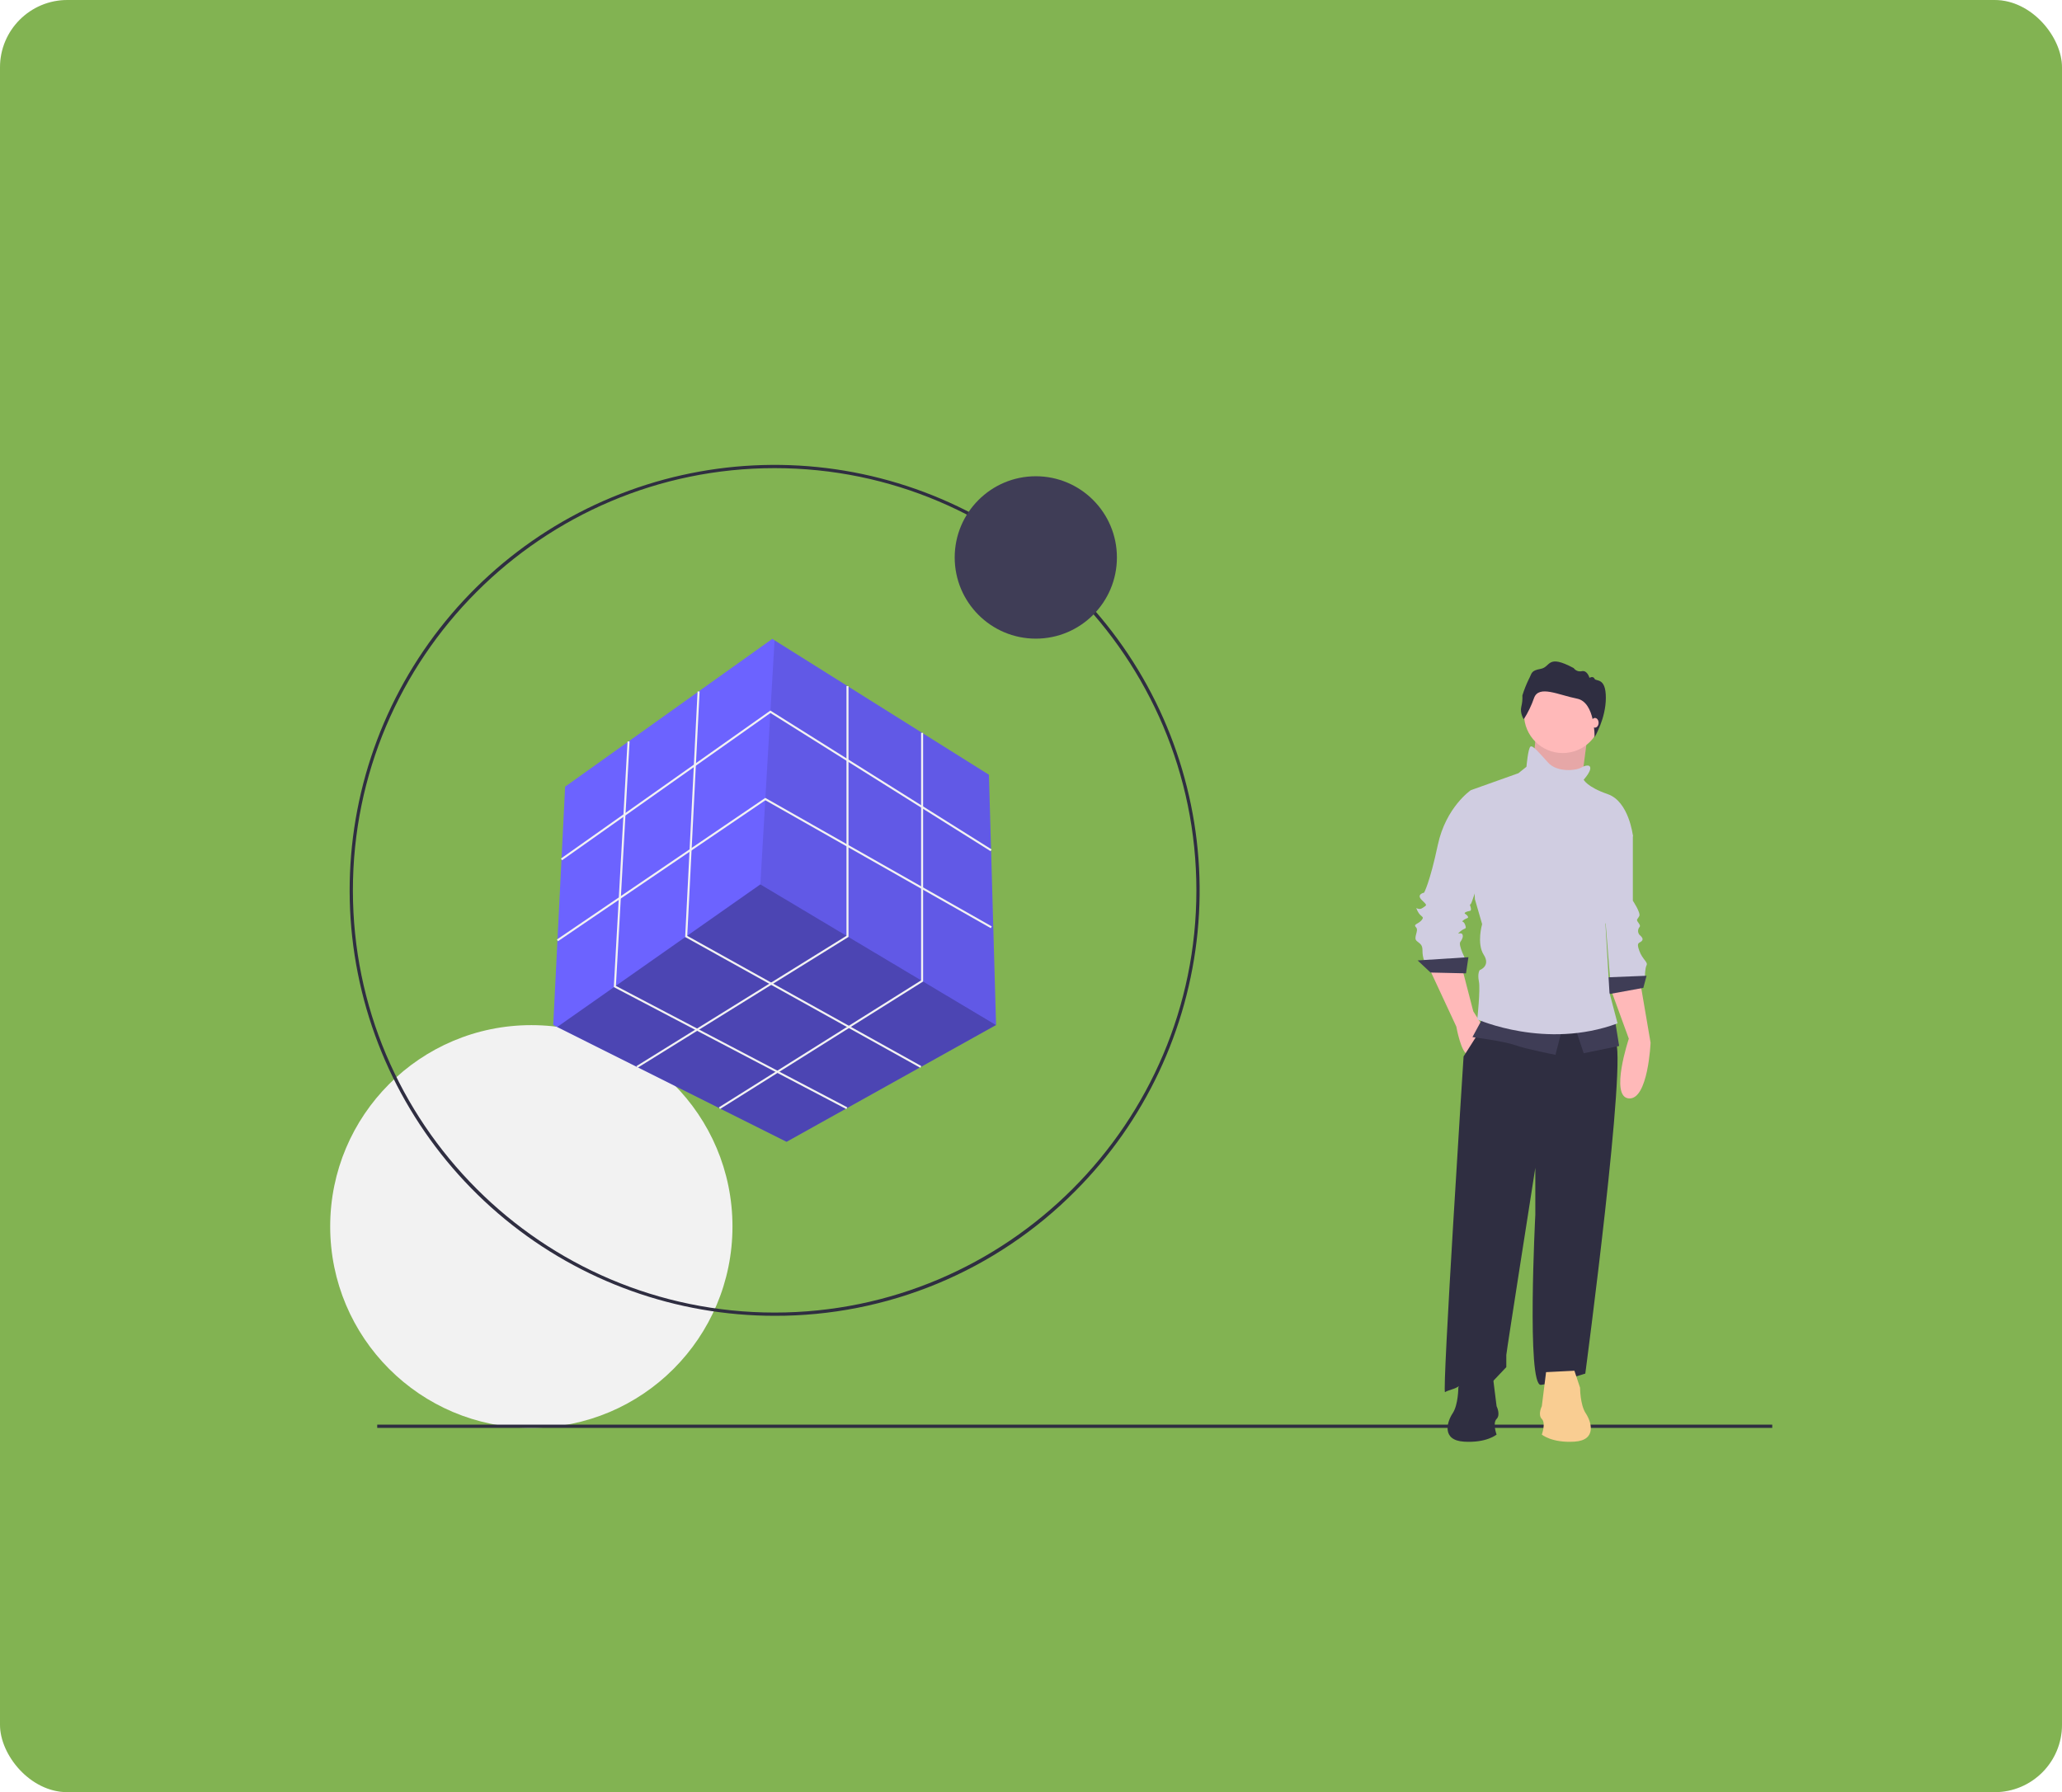 <svg width="306" height="266" viewBox="0 0 306 266" fill="none" xmlns="http://www.w3.org/2000/svg">
<rect width="306" height="266" rx="10" fill="#F3F3F3"/>
<rect width="306" height="266" rx="10" fill="#82B352"/>
<g clip-path="url(#clip0_3002_936)">
<g clip-path="url(#clip1_3002_936)">
<path d="M78.849 211.928C95.335 211.928 108.699 198.547 108.699 182.041C108.699 165.535 95.335 152.154 78.849 152.154C62.364 152.154 49 165.535 49 182.041C49 198.547 62.364 211.928 78.849 211.928Z" fill="#F2F2F2"/>
<path d="M114.957 195.297C100.366 195.297 86.226 190.232 74.946 180.963C63.667 171.695 55.946 158.798 53.1 144.468C50.253 130.139 52.457 115.265 59.335 102.381C66.213 89.496 77.341 79.398 90.821 73.807C104.302 68.216 119.301 67.478 133.264 71.719C147.227 75.96 159.29 84.917 167.396 97.065C175.503 109.213 179.152 123.799 177.722 138.338C176.292 152.878 169.871 166.471 159.553 176.802C153.71 182.684 146.76 187.347 139.105 190.522C131.45 193.697 123.242 195.32 114.957 195.297ZM114.957 69.482C80.446 69.482 52.37 97.594 52.37 132.149C52.37 166.703 80.446 194.815 114.957 194.815C149.467 194.815 177.544 166.703 177.544 132.149C177.544 97.594 149.467 69.482 114.957 69.482Z" fill="#2F2E41"/>
<path d="M147.815 152.136L147.808 152.14L116.724 169.471L82.685 152.43L82.099 152.136L83.865 116.76L114.604 94.826L114.943 95.039L146.755 114.991L147.815 152.136Z" fill="#6C63FF"/>
<path opacity="0.3" d="M147.809 152.14L116.724 169.471L82.686 152.43L112.837 131.264L147.809 152.14Z" fill="black"/>
<path opacity="0.1" d="M147.815 152.136L112.837 131.264L114.943 95.039L146.755 114.991L147.815 152.136Z" fill="black"/>
<path d="M83.413 127.676L83.24 127.431L114.322 105.465L147.155 126.076L146.996 126.331L114.331 105.825L83.413 127.676Z" fill="#F2F2F2"/>
<path d="M82.811 139.695L82.643 139.447L113.566 118.425L113.647 118.471L147.183 137.502L147.035 137.762L113.581 118.778L82.811 139.695Z" fill="#F2F2F2"/>
<path d="M94.61 158.487L94.452 158.233L125.618 138.896V101.828H125.917V139.063L94.61 158.487Z" fill="#F2F2F2"/>
<path d="M106.842 164.611L106.683 164.357L136.692 145.511V108.773H136.991V145.677L106.842 164.611Z" fill="#F2F2F2"/>
<path d="M136.58 158.491L101.679 139.075L101.684 138.982L103.521 102.621L103.82 102.636L101.987 138.903L136.725 158.229L136.58 158.491Z" fill="#F2F2F2"/>
<path d="M125.599 164.617L91.09 146.51L91.095 146.413L93.129 110.035L93.428 110.052L91.4 146.334L125.738 164.351L125.599 164.617Z" fill="#F2F2F2"/>
<path d="M153.713 94.79C160.36 94.79 165.749 89.394 165.749 82.739C165.749 76.083 160.36 70.687 153.713 70.687C147.065 70.687 141.677 76.083 141.677 82.739C141.677 89.394 147.065 94.79 153.713 94.79Z" fill="#3F3D56"/>
<path d="M263 211.446H55.98V211.928H263V211.446Z" fill="#2F2E41"/>
<path d="M238.965 146.623L241.716 154.168C241.716 154.168 238.845 162.791 241.716 163.031C244.587 163.271 244.946 154.767 244.946 154.767L243.391 145.665L238.965 146.623Z" fill="#FFB9B9"/>
<path d="M240.281 121.951L242.314 123.987V133.688C242.314 133.688 243.511 135.484 243.271 135.963C243.032 136.442 242.793 136.442 243.032 136.802C243.271 137.161 243.511 137.401 243.271 137.64C243.155 137.796 243.092 137.985 243.092 138.179C243.092 138.373 243.155 138.563 243.271 138.718C243.511 138.958 243.989 139.317 243.63 139.676C243.271 140.036 242.793 139.796 243.271 141.113C243.75 142.431 244.587 142.79 244.348 143.269C244.109 143.748 244.109 144.946 244.109 144.946L238.965 145.665L237.889 132.131L240.281 121.951Z" fill="#D0CDE1"/>
<path d="M244.348 144.826L238.367 145.066L238.607 147.581L243.87 146.623L244.348 144.826Z" fill="#3F3D56"/>
<path d="M227.9 109.435L227.183 116.621L234.479 117.699L235.017 113.567L235.556 109.435H227.9Z" fill="#FFB9B9"/>
<path opacity="0.1" d="M227.9 109.435L227.183 116.621L234.479 117.699L235.017 113.567L235.556 109.435H227.9Z" fill="black"/>
<path d="M212.052 143.629L216.119 152.372C216.119 152.372 216.836 156.444 217.913 156.564C218.99 156.683 220.066 152.372 220.066 152.372L218.631 150.096L216.956 143.629L212.052 143.629Z" fill="#FFB9B9"/>
<path d="M220.544 151.533L217.195 156.803C217.195 156.803 213.965 206.986 214.444 206.627C214.922 206.267 216.477 206.147 217.075 205.189C217.674 204.231 221.382 205.189 221.382 205.189L223.535 202.914V201.117C223.535 200.758 227.841 173.331 227.841 173.331V180.278C227.841 180.278 226.525 205.788 228.678 205.549C230.831 205.309 235.257 203.872 235.257 203.872C235.257 203.872 241.597 156.204 239.683 154.408C237.769 152.611 236.932 148.539 236.932 148.539L220.544 151.533Z" fill="#2F2E41"/>
<path d="M231.908 111.77C235.079 111.77 237.649 109.196 237.649 106.021C237.649 102.846 235.079 100.273 231.908 100.273C228.737 100.273 226.166 102.846 226.166 106.021C226.166 109.196 228.737 111.77 231.908 111.77Z" fill="#FFB9B9"/>
<path d="M219.109 117.759L218.272 117.28C218.272 117.28 214.564 119.795 213.368 125.424C212.171 131.053 211.334 132.49 211.334 132.49C211.334 132.49 210.138 132.73 210.975 133.568C211.813 134.406 211.813 134.287 211.095 134.766C210.377 135.245 209.899 134.287 210.377 135.245C210.856 136.203 211.454 135.963 210.975 136.562C210.497 137.161 209.66 137.161 210.138 137.64C210.616 138.119 209.66 139.197 210.258 139.676C210.856 140.155 211.095 140.275 211.095 141.113C211.091 141.603 211.172 142.089 211.334 142.551H217.554C217.554 142.551 216.358 140.275 216.717 139.796C217.076 139.317 217.195 138.838 216.956 138.598C216.717 138.359 215.999 138.838 216.717 138.239C217.435 137.64 217.674 137.999 217.435 137.281C217.195 136.562 216.717 136.922 217.195 136.562C217.674 136.203 218.033 136.323 217.793 135.963C217.554 135.604 217.076 135.604 217.554 135.365C218.033 135.125 218.391 135.365 218.272 134.766C218.152 134.167 218.033 134.406 218.272 134.167C218.511 133.927 221.023 125.783 221.023 125.544C221.023 125.304 219.109 117.759 219.109 117.759Z" fill="#D0CDE1"/>
<path d="M217.913 142.072L210.377 142.551L212.291 144.347L217.554 144.467L217.913 142.072Z" fill="#3F3D56"/>
<path d="M220.066 151.054L218.511 153.929C218.511 153.929 223.176 154.527 224.85 155.126C226.525 155.725 230.831 156.563 230.831 156.563L231.908 152.372L220.066 151.054Z" fill="#3F3D56"/>
<path d="M233.702 152.372L235.018 156.324L240.281 155.246L239.683 151.533L233.702 152.372Z" fill="#3F3D56"/>
<path d="M235.855 113.687C235.855 113.687 235.496 113.447 234.659 113.926C233.822 114.405 231.07 114.645 229.755 113.208C228.439 111.77 227.482 110.573 227.123 110.812C226.764 111.052 226.525 113.806 226.525 113.806L225.329 114.765L218.271 117.28L218.87 133.448L219.946 137.161C219.946 137.161 219.109 140.036 220.185 141.712C221.262 143.389 219.587 143.988 219.587 143.988C219.587 143.988 219.228 144.467 219.468 145.665C219.707 146.862 219.228 151.294 219.228 151.294C219.228 151.294 229.396 155.845 240.042 151.893L238.845 147.341L238.247 137.161C238.247 137.161 238.845 135.484 238.726 134.766C238.606 134.047 242.314 123.987 242.314 123.987C242.314 123.987 241.716 118.956 238.606 117.878C235.496 116.801 235.018 115.723 235.018 115.723C235.018 115.723 236.453 114.166 235.855 113.687Z" fill="#D0CDE1"/>
<path d="M226.126 106.758C226.126 106.758 225.53 105.862 225.76 104.898C225.897 104.35 225.951 103.785 225.92 103.222C226.177 102.386 226.499 101.573 226.883 100.788C227.365 99.915 227.135 99.548 228.649 99.272C230.162 98.997 229.543 97.022 233.533 99.158C233.668 99.346 233.855 99.49 234.072 99.572C234.288 99.653 234.524 99.669 234.749 99.617C235.574 99.456 235.873 100.604 235.873 100.604C235.873 100.604 236.423 100.283 236.629 100.742C236.836 101.201 238.307 100.466 238.307 103.566C238.307 106.666 236.633 109.435 236.633 109.435C236.633 109.435 236.755 104.221 234.027 103.693C231.298 103.164 228.362 101.626 227.651 103.601C227.268 104.709 226.756 105.769 226.126 106.758Z" fill="#2F2E41"/>
<path d="M236.693 107.998C236.99 107.998 237.231 107.676 237.231 107.279C237.231 106.882 236.99 106.56 236.693 106.56C236.395 106.56 236.154 106.882 236.154 107.279C236.154 107.676 236.395 107.998 236.693 107.998Z" fill="#FFB9B9"/>
<path d="M233.642 203.447L234.483 205.974C234.483 205.974 234.483 208.501 235.324 209.765C236.166 211.028 237.007 213.766 233.642 213.976C230.277 214.187 228.805 212.923 228.805 212.923C228.805 212.923 229.436 211.239 228.805 210.607C228.174 209.975 228.805 208.712 228.805 208.712L229.436 203.658L233.642 203.447Z" fill="#F9CD92"/>
<path d="M217.255 203.447L216.414 205.974C216.414 205.974 216.414 208.501 215.573 209.765C214.731 211.028 213.89 213.766 217.255 213.976C220.62 214.187 222.092 212.923 222.092 212.923C222.092 212.923 221.461 211.239 222.092 210.607C222.723 209.975 222.092 208.712 222.092 208.712L221.461 203.658L217.255 203.447Z" fill="#2F2E41"/>
</g>
</g>
<defs>
<clipPath id="clip0_3002_936">
<rect width="224" height="224" fill="white" transform="translate(43 25)"/>
</clipPath>
<clipPath id="clip1_3002_936">
<rect width="214" height="145" fill="white" transform="translate(49 69)"/>
</clipPath>
</defs>
</svg>
